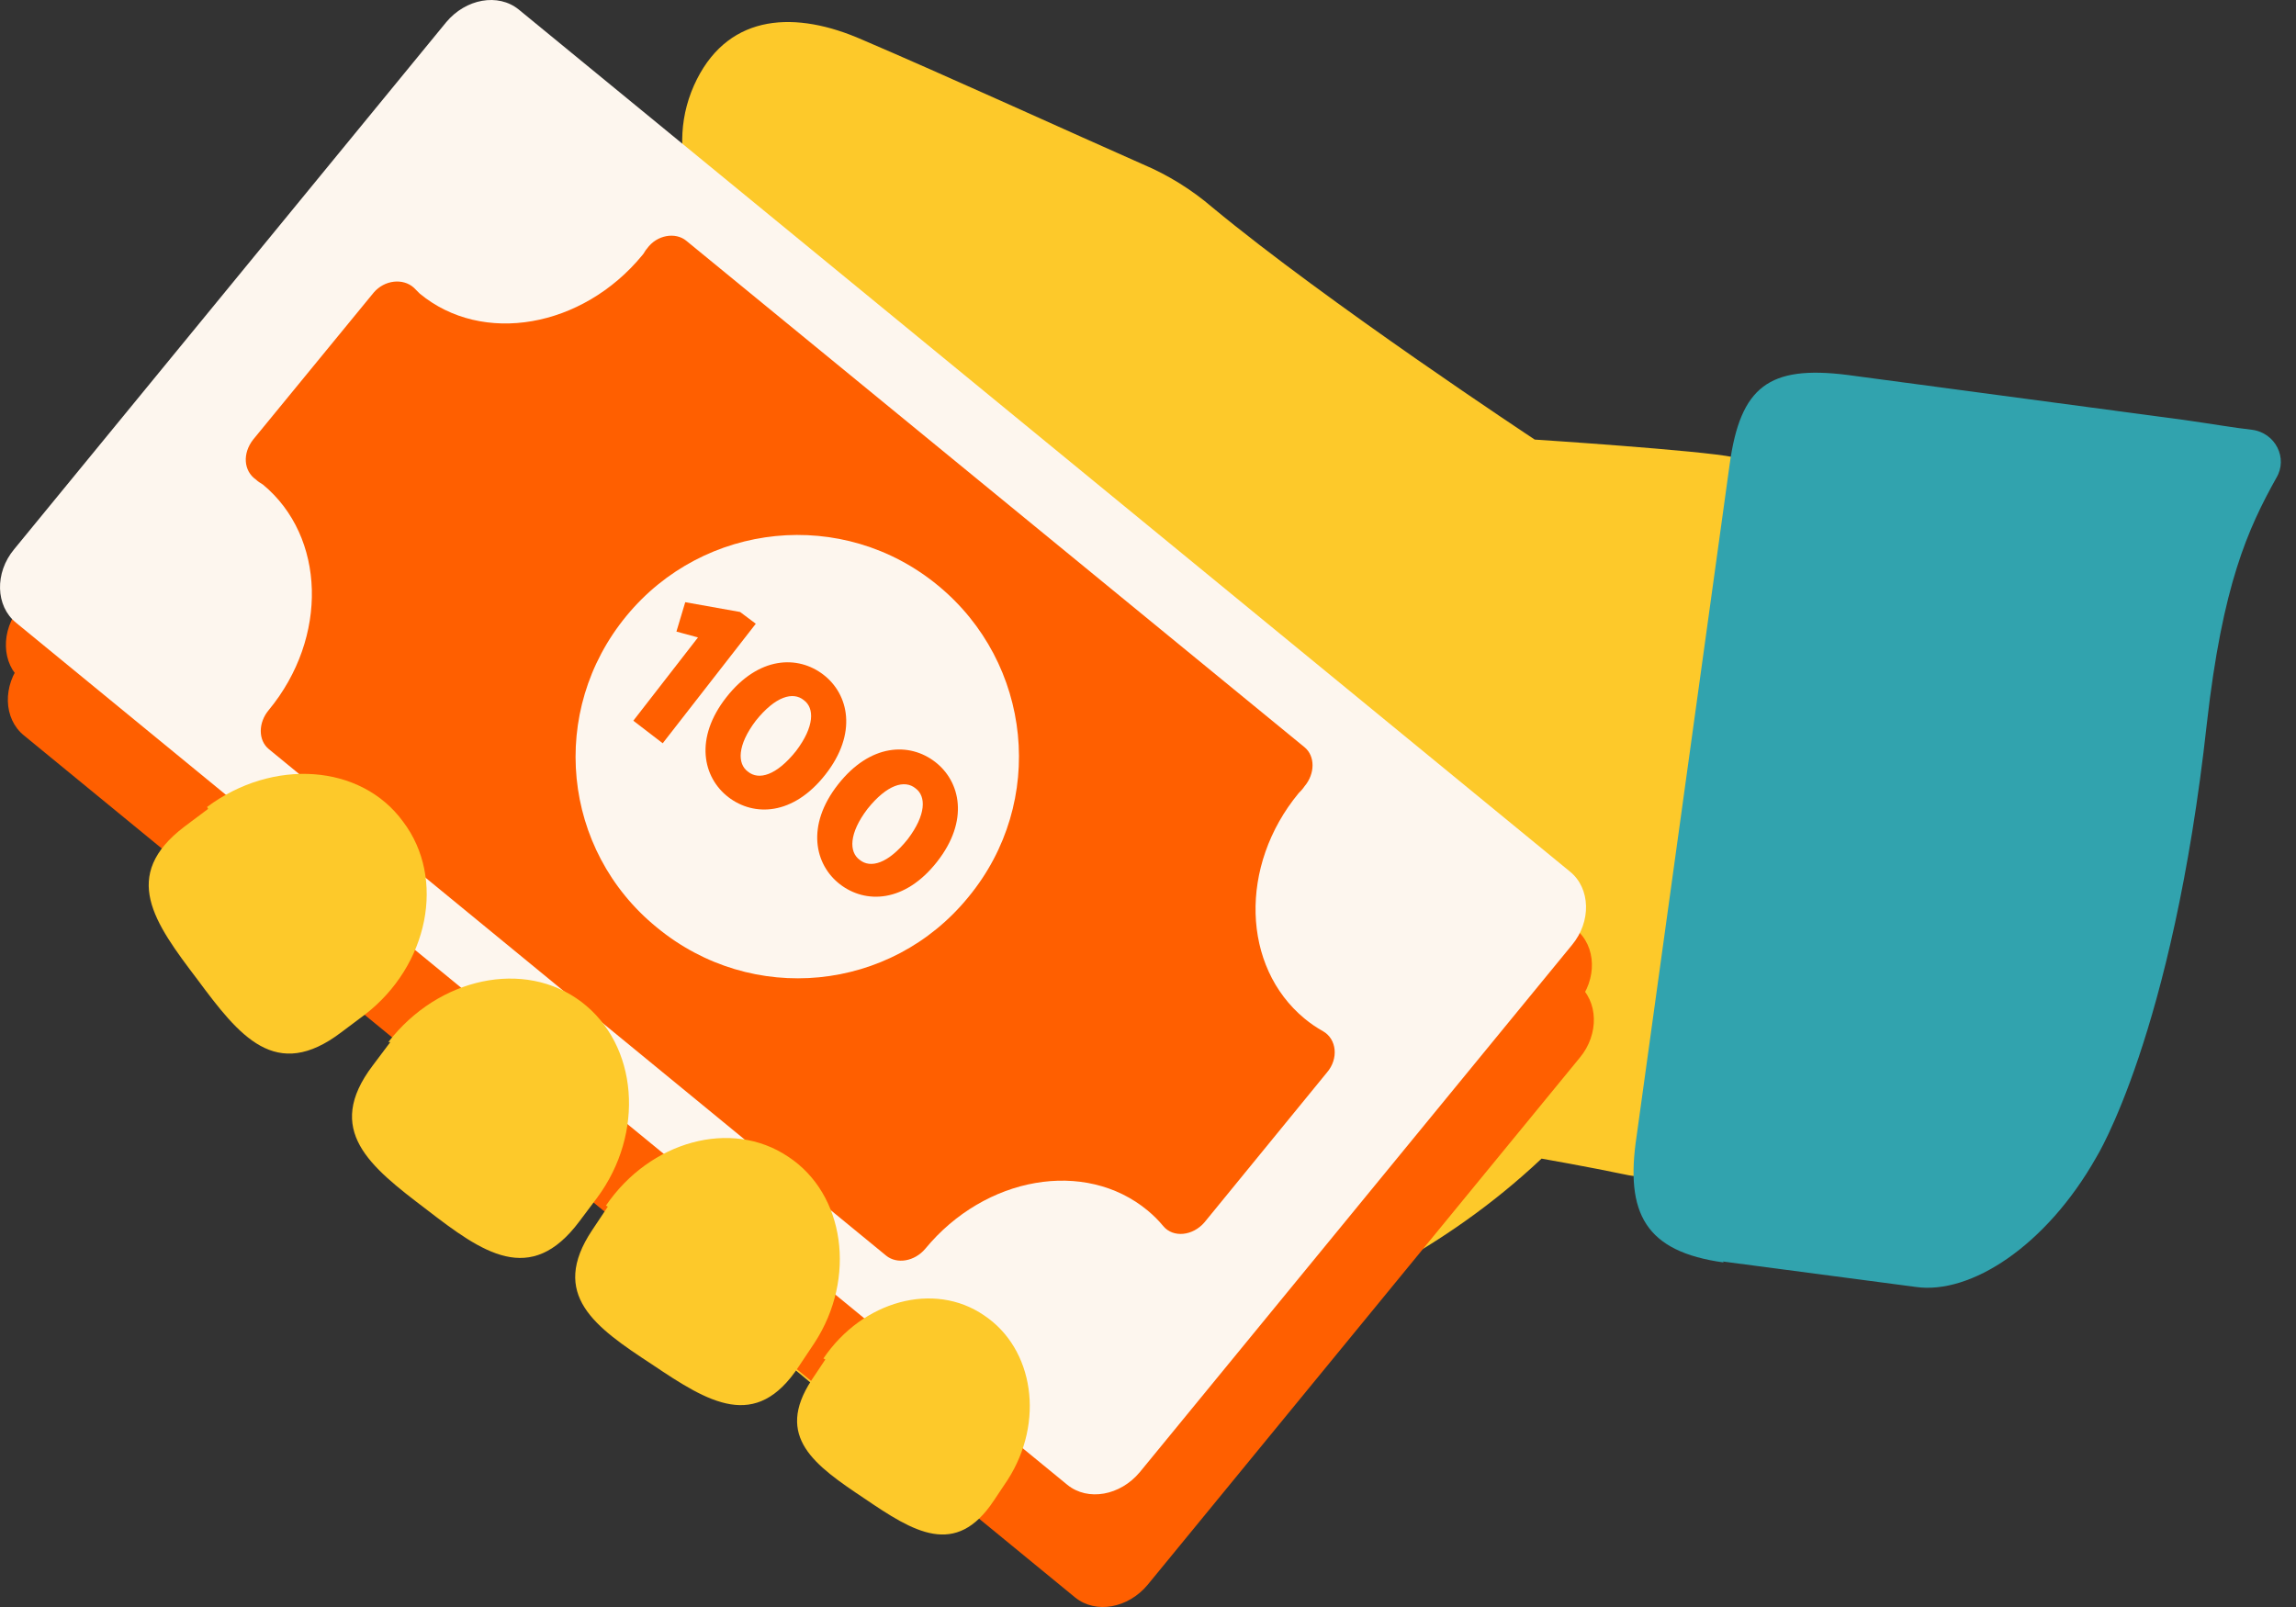 <svg width="80" height="56" viewBox="0 0 80 56" fill="none" xmlns="http://www.w3.org/2000/svg">
<rect x="0" y="0" width="80" height="56" fill="#333333" stroke="none"/>
<path d="M41.082 50.719L34.562 52.801C34.22 52.904 33.845 52.836 33.572 52.597C33.469 52.528 33.367 52.46 33.367 52.46L25.31 45.735L24.969 45.189C24.559 43.687 20.223 35.698 27.905 27.402C27.905 27.402 29.338 25.798 30.055 24.945C30.294 24.637 30.397 24.228 30.26 23.886L26.471 13.85C26.163 13.064 26.915 12.245 27.768 12.518L27.87 12.586C28.997 12.928 29.782 11.426 28.792 10.743L26.607 9.275L26.505 9.207C24.115 8.114 23.057 5.178 24.286 2.755C25.447 0.467 27.734 0.365 30.055 1.389C32.855 2.584 37.497 4.701 39.819 5.725C40.706 6.1 41.526 6.612 42.243 7.227C46.237 10.538 53.372 15.249 53.474 15.318C53.474 15.318 59.243 15.693 60.404 15.932C61.565 16.171 61.872 16.41 61.702 17.776C61.531 19.107 58.492 39.351 58.424 39.965C58.356 40.17 58.049 41.194 56.751 40.955C55.283 40.648 53.713 40.375 53.713 40.375C46.681 46.998 39.239 46.179 41.116 50.583L41.184 50.685L41.082 50.719Z" fill="#FDC92A"/>
<path d="M60.063 43.994C57.332 43.618 56.615 42.287 57.025 39.59L60.268 16.171C60.643 13.474 61.633 12.723 64.364 13.065L76.108 14.635C77.064 14.771 77.849 14.908 78.463 14.976C79.283 15.079 79.727 15.966 79.317 16.649C78.327 18.424 77.439 20.37 76.893 25.218C75.698 36.074 73.035 40.341 73.035 40.341C71.294 43.413 68.666 45.12 66.754 44.847L60.029 43.96L60.063 43.994Z" fill="#31A3AE"/>
<path d="M39.989 55.225L55.044 36.859C55.727 36.04 55.693 34.879 54.976 34.298L18.346 4.257C17.629 3.676 16.502 3.881 15.82 4.701L0.765 23.067C0.082 23.886 0.116 25.047 0.833 25.627L37.463 55.669C38.18 56.249 39.307 56.045 39.989 55.225Z" fill="#FF5F00"/>
<path d="M39.921 53.314L54.976 34.947C55.659 34.128 55.625 32.967 54.908 32.387L18.277 2.345C17.561 1.765 16.434 1.97 15.751 2.789L0.696 21.155C0.014 21.975 0.048 23.135 0.765 23.716L37.395 53.757C38.112 54.338 39.239 54.133 39.921 53.314Z" fill="#FF5F00"/>
<path d="M39.716 51.299L54.771 32.933C55.454 32.114 55.42 30.953 54.703 30.373L18.073 0.331C17.356 -0.249 16.229 -0.045 15.546 0.775L0.492 19.141C-0.191 19.96 -0.157 21.121 0.56 21.701L37.19 51.743C37.907 52.324 39.034 52.119 39.716 51.299Z" fill="#FDF6EE"/>
<path d="M14.625 10.231C14.556 10.163 14.488 10.095 14.42 10.026C14.044 9.685 13.396 9.753 13.02 10.197L8.821 15.318C8.446 15.796 8.48 16.41 8.924 16.717C8.992 16.786 9.06 16.82 9.163 16.888C11.347 18.697 11.45 22.214 9.367 24.74C8.992 25.184 8.992 25.798 9.367 26.105L30.875 43.755C31.25 44.062 31.865 43.96 32.24 43.516C34.322 40.99 37.805 40.375 39.989 42.184C40.194 42.355 40.365 42.526 40.536 42.731C40.877 43.14 41.56 43.072 41.969 42.594L46.237 37.371C46.647 36.893 46.578 36.21 46.1 35.937C45.861 35.801 45.657 35.664 45.452 35.493C43.267 33.684 43.164 30.168 45.247 27.642C45.315 27.573 45.383 27.505 45.452 27.403C45.827 26.959 45.827 26.344 45.452 26.037L23.91 8.388C23.535 8.08 22.886 8.183 22.545 8.661C22.477 8.729 22.442 8.831 22.374 8.9C20.292 11.426 16.81 12.04 14.625 10.231Z" fill="#FF5F00"/>
<path d="M33.742 31.26C31.045 34.572 26.198 35.05 22.886 32.319C19.575 29.622 19.097 24.774 21.828 21.462C24.525 18.185 29.372 17.673 32.684 20.404C35.961 23.101 36.473 27.949 33.742 31.26Z" fill="#FDF6EE"/>
<path d="M22.067 25.115L24.32 22.213L23.569 22.009L23.876 20.985L25.788 21.326L26.334 21.736L23.091 25.901L22.067 25.115Z" fill="#FF5F00"/>
<path d="M25.31 24.296C26.437 22.862 27.802 22.828 28.69 23.511C29.577 24.194 29.885 25.559 28.758 26.993C27.631 28.427 26.266 28.461 25.378 27.778C24.491 27.095 24.183 25.73 25.31 24.296ZM27.734 26.174C28.383 25.32 28.383 24.672 28.007 24.398C27.631 24.091 27.017 24.262 26.334 25.115C25.686 25.969 25.686 26.617 26.061 26.89C26.437 27.198 27.051 27.027 27.734 26.174Z" fill="#FF5F00"/>
<path d="M29.202 27.334C30.328 25.901 31.694 25.866 32.581 26.549C33.469 27.232 33.776 28.598 32.65 30.031C31.523 31.465 30.158 31.499 29.27 30.817C28.383 30.134 28.075 28.768 29.202 27.334ZM31.626 29.246C32.274 28.393 32.274 27.744 31.899 27.471C31.523 27.164 30.909 27.334 30.226 28.188C29.577 29.041 29.577 29.69 29.953 29.963C30.328 30.27 30.943 30.1 31.626 29.246Z" fill="#FF5F00"/>
<path d="M28.69 47.339C30.055 45.325 32.547 44.642 34.288 45.837C36.029 46.998 36.405 49.558 35.108 51.573L34.63 52.289C33.298 54.304 31.831 53.382 30.123 52.221C28.383 51.06 26.983 50.071 28.28 48.09L28.758 47.373L28.69 47.339Z" fill="#FDC92A"/>
<path d="M21.111 42.014C22.647 39.761 25.481 38.975 27.461 40.307C29.441 41.604 29.85 44.54 28.382 46.793L27.836 47.612C26.334 49.9 24.695 48.876 22.715 47.544C20.735 46.247 19.131 45.12 20.633 42.867L21.179 42.048L21.111 42.014Z" fill="#FDC92A"/>
<path d="M13.532 36.313C15.273 34.059 18.277 33.411 20.258 34.913C22.238 36.415 22.477 39.487 20.804 41.741L20.189 42.56C18.482 44.847 16.81 43.652 14.864 42.15C12.884 40.648 11.279 39.385 12.986 37.132L13.601 36.313H13.532Z" fill="#FDC92A"/>
<path d="M7.217 28.119C9.504 26.413 12.576 26.617 14.044 28.632C15.546 30.612 14.932 33.65 12.713 35.357L11.894 35.971C9.606 37.712 8.343 36.108 6.875 34.128C5.373 32.148 4.178 30.509 6.432 28.802L7.251 28.188L7.217 28.119Z" fill="#FDC92A"/>
</svg>

